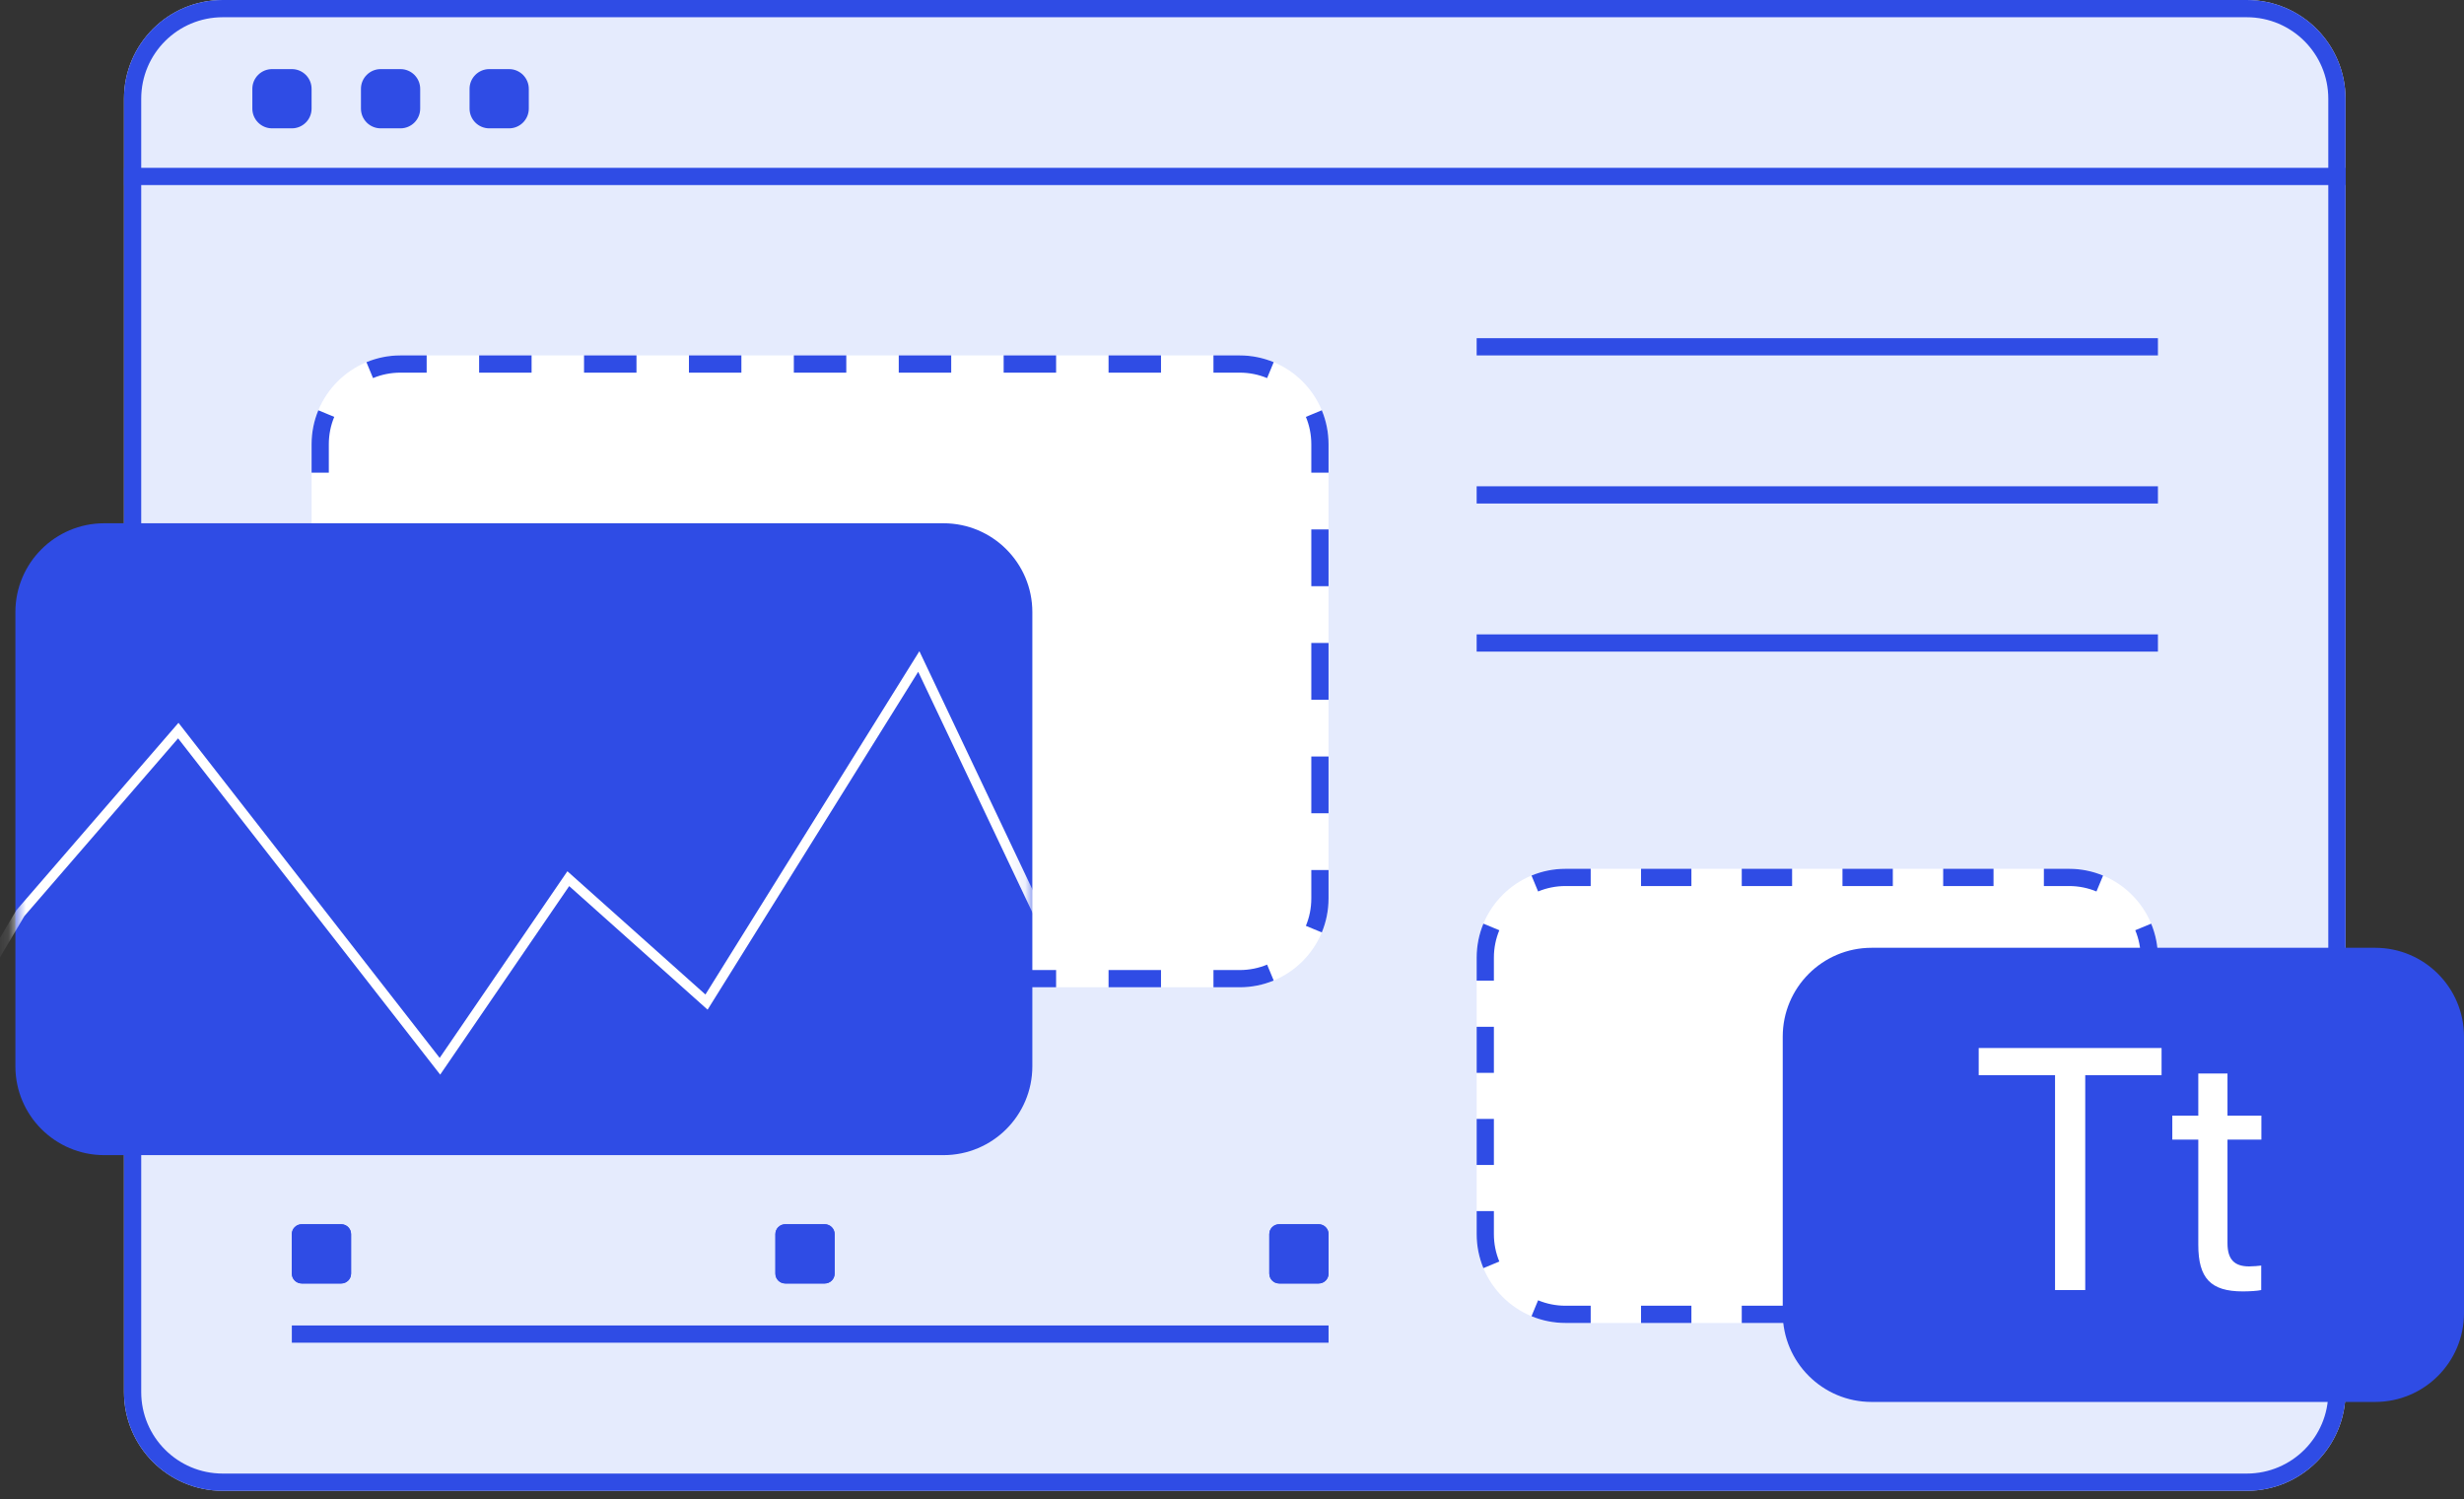 <svg width="143" height="87" viewBox="0 0 143 87" fill="none" xmlns="http://www.w3.org/2000/svg">
<rect x="0" y="0" width="143" height="87" fill="#333333" stroke="none"/>
<path d="M7.196 5.73C7.196 2.566 9.761 6.10352e-05 12.926 6.10352e-05H130.394C133.558 6.10352e-05 136.124 2.566 136.124 5.73V80.795C136.124 83.96 133.558 86.525 130.394 86.525H12.926C9.761 86.525 7.196 83.96 7.196 80.795V5.73Z" fill="#E5EBFD"/>
<path fill-rule="evenodd" clip-rule="evenodd" d="M130.394 1H12.926C10.313 1 8.196 3.118 8.196 5.73V80.795C8.196 83.407 10.313 85.525 12.926 85.525H130.394C133.006 85.525 135.124 83.407 135.124 80.795V5.73C135.124 3.118 133.006 1 130.394 1ZM12.926 6.10352e-05C9.761 6.10352e-05 7.196 2.566 7.196 5.73V80.795C7.196 83.96 9.761 86.525 12.926 86.525H130.394C133.558 86.525 136.124 83.96 136.124 80.795V5.73C136.124 2.566 133.558 6.10352e-05 130.394 6.10352e-05H12.926Z" fill="#2F4CE5"/>
<path d="M7.196 9.741H136.124V10.741H7.196V9.741Z" fill="#2F4CE5"/>
<path d="M14.645 5.157C14.645 4.524 15.158 4.011 15.791 4.011H16.937C17.57 4.011 18.083 4.524 18.083 5.157V6.303C18.083 6.936 17.57 7.449 16.937 7.449H15.791C15.158 7.449 14.645 6.936 14.645 6.303V5.157Z" fill="#2F4CE5"/>
<path d="M20.948 5.157C20.948 4.524 21.461 4.011 22.094 4.011H23.24C23.873 4.011 24.386 4.524 24.386 5.157V6.303C24.386 6.936 23.873 7.449 23.24 7.449H22.094C21.461 7.449 20.948 6.936 20.948 6.303V5.157Z" fill="#2F4CE5"/>
<path d="M27.251 5.157C27.251 4.524 27.764 4.011 28.397 4.011H29.543C30.176 4.011 30.689 4.524 30.689 5.157V6.303C30.689 6.936 30.176 7.449 29.543 7.449H28.397C27.764 7.449 27.251 6.936 27.251 6.303V5.157Z" fill="#2F4CE5"/>
<path d="M18.083 25.786C18.083 22.938 20.392 20.628 23.24 20.628H71.946C74.795 20.628 77.103 22.938 77.103 25.786V52.144C77.103 54.992 74.795 57.301 71.946 57.301H23.24C20.392 57.301 18.083 54.992 18.083 52.144V25.786Z" fill="white"/>
<path fill-rule="evenodd" clip-rule="evenodd" d="M21.266 56.91L21.649 55.986C22.138 56.189 22.675 56.301 23.24 56.301H24.762V57.301H23.24C22.541 57.301 21.874 57.162 21.266 56.91ZM70.424 57.301V56.301H71.946C72.512 56.301 73.049 56.189 73.537 55.986L73.921 56.91C73.312 57.162 72.646 57.301 71.946 57.301H70.424ZM77.103 27.433H76.103V25.786C76.103 25.22 75.991 24.683 75.788 24.195L76.712 23.812C76.964 24.42 77.103 25.086 77.103 25.786V27.433ZM24.762 20.628H23.24C22.541 20.628 21.874 20.768 21.266 21.02L21.649 21.944C22.138 21.741 22.675 21.628 23.24 21.628H24.762V20.628ZM18.083 50.497H19.083V52.144C19.083 52.71 19.195 53.247 19.398 53.735L18.474 54.118C18.222 53.51 18.083 52.844 18.083 52.144V50.497ZM18.083 47.202H19.083V43.907H18.083V47.202ZM18.083 40.612H19.083V37.318H18.083V40.612ZM18.083 34.023H19.083V30.728H18.083V34.023ZM18.083 27.433H19.083V25.786C19.083 25.22 19.195 24.683 19.398 24.195L18.474 23.812C18.222 24.42 18.083 25.086 18.083 25.786V27.433ZM27.806 20.628V21.628H30.851V20.628H27.806ZM33.895 20.628V21.628H36.939V20.628H33.895ZM39.983 20.628V21.628H43.027V20.628H39.983ZM46.071 20.628V21.628H49.115V20.628H46.071ZM52.16 20.628V21.628H55.204V20.628H52.16ZM58.248 20.628V21.628H61.292V20.628H58.248ZM64.336 20.628V21.628H67.38V20.628H64.336ZM70.424 20.628V21.628H71.946C72.512 21.628 73.049 21.741 73.537 21.944L73.921 21.02C73.312 20.768 72.646 20.628 71.946 20.628H70.424ZM77.103 30.728H76.103V34.023H77.103V30.728ZM77.103 37.318H76.103V40.612H77.103V37.318ZM77.103 43.907H76.103V47.202H77.103V43.907ZM77.103 50.497H76.103V52.144C76.103 52.71 75.991 53.247 75.788 53.735L76.712 54.118C76.964 53.51 77.103 52.844 77.103 52.144V50.497ZM67.38 57.301V56.301H64.336V57.301H67.38ZM61.292 57.301V56.301H58.248V57.301H61.292ZM55.204 57.301V56.301H52.16V57.301H55.204ZM49.115 57.301V56.301H46.071V57.301H49.115ZM43.027 57.301V56.301H39.983V57.301H43.027ZM36.939 57.301V56.301H33.895V57.301H36.939ZM30.851 57.301V56.301H27.806V57.301H30.851Z" fill="#2F4CE5"/>
<path d="M85.699 55.582C85.699 52.734 88.007 50.425 90.856 50.425H120.079C122.928 50.425 125.237 52.734 125.237 55.582V71.627C125.237 74.475 122.928 76.784 120.079 76.784H90.856C88.007 76.784 85.699 74.475 85.699 71.627V55.582Z" fill="white"/>
<path fill-rule="evenodd" clip-rule="evenodd" d="M88.882 76.392L89.265 75.469C89.754 75.671 90.29 75.784 90.856 75.784H92.317V76.784H90.856C90.156 76.784 89.49 76.645 88.882 76.392ZM118.618 76.784V75.784H120.079C120.645 75.784 121.182 75.671 121.67 75.469L122.054 76.392C121.445 76.645 120.779 76.784 120.079 76.784H118.618ZM125.237 56.919H124.237V55.582C124.237 55.017 124.124 54.48 123.922 53.991L124.845 53.608C125.097 54.216 125.237 54.883 125.237 55.582V56.919ZM92.317 50.425H90.856C90.156 50.425 89.49 50.564 88.882 50.817L89.265 51.74C89.754 51.538 90.29 51.425 90.856 51.425H92.317V50.425ZM85.699 70.29H86.699V71.627C86.699 72.192 86.811 72.729 87.014 73.218L86.09 73.601C85.838 72.993 85.699 72.326 85.699 71.627V70.29ZM85.699 67.616H86.699V64.942H85.699V67.616ZM85.699 62.267H86.699V59.593H85.699V62.267ZM85.699 56.919H86.699V55.582C86.699 55.017 86.811 54.48 87.014 53.991L86.09 53.608C85.838 54.216 85.699 54.883 85.699 55.582V56.919ZM95.239 50.425V51.425H98.162V50.425H95.239ZM101.084 50.425V51.425H104.006V50.425H101.084ZM106.929 50.425V51.425H109.851V50.425H106.929ZM112.774 50.425V51.425H115.696V50.425H112.774ZM118.618 50.425V51.425H120.079C120.645 51.425 121.182 51.538 121.67 51.74L122.054 50.817C121.445 50.564 120.779 50.425 120.079 50.425H118.618ZM125.237 59.593H124.237V62.267H125.237V59.593ZM125.237 64.942H124.237V67.616H125.237V64.942ZM125.237 70.29H124.237V71.627C124.237 72.192 124.124 72.729 123.922 73.218L124.845 73.601C125.097 72.993 125.237 72.326 125.237 71.627V70.29ZM115.696 76.784V75.784H112.774V76.784H115.696ZM109.851 76.784V75.784H106.929V76.784H109.851ZM104.006 76.784V75.784H101.084V76.784H104.006ZM98.162 76.784V75.784H95.239V76.784H98.162Z" fill="#2F4CE5"/>
<path d="M0.893 35.527C0.893 32.679 3.202 30.37 6.05 30.37H54.756C57.604 30.37 59.913 32.679 59.913 35.527V61.886C59.913 64.734 57.604 67.043 54.756 67.043H6.05C3.202 67.043 0.893 64.734 0.893 61.886V35.527Z" fill="#2F4CE5"/>
<mask id="mask0_183_366" style="mask-type:alpha" maskUnits="userSpaceOnUse" x="0" y="30" width="60" height="38">
<path d="M0.893 35.527C0.893 32.679 3.202 30.37 6.05 30.37H54.756C57.604 30.37 59.913 32.679 59.913 35.527V61.886C59.913 64.734 57.604 67.043 54.756 67.043H6.05C3.202 67.043 0.893 64.734 0.893 61.886V35.527Z" fill="#2F4CE5"/>
</mask>
<g mask="url(#mask0_183_366)">
<path fill-rule="evenodd" clip-rule="evenodd" d="M53.357 37.795L64.189 60.63L69.761 76.174L69.395 76.21C63.998 76.735 55.701 77.48 48.351 78.008C44.677 78.272 41.237 78.482 38.513 78.582C37.152 78.633 35.967 78.656 35.02 78.645C34.081 78.634 33.353 78.589 32.921 78.497C31.333 78.156 24.952 77.323 17.596 76.416C10.251 75.512 1.957 74.538 -3.438 73.917L-3.666 73.891L-3.69 73.663C-3.881 71.894 -4.14 69.182 -4.293 66.796C-4.369 65.604 -4.42 64.489 -4.422 63.612C-4.424 63.174 -4.413 62.79 -4.386 62.484C-4.361 62.193 -4.319 61.927 -4.235 61.757C-3.77 60.829 -0.591 55.429 0.932 52.858L0.945 52.836L10.358 41.952L25.517 61.4L32.929 50.567L40.94 57.721L53.357 37.795ZM53.289 38.989L41.066 58.601L33.033 51.429L25.547 62.371L10.335 42.854L1.412 53.172C-0.125 55.766 -3.271 61.111 -3.722 62.014C-3.752 62.073 -3.79 62.236 -3.816 62.533C-3.84 62.815 -3.851 63.18 -3.849 63.61C-3.847 64.47 -3.797 65.571 -3.721 66.759C-3.575 69.034 -3.333 71.61 -3.145 73.374C2.255 73.996 10.422 74.955 17.666 75.848C25.004 76.751 31.421 77.589 33.041 77.936C33.411 78.016 34.085 78.061 35.027 78.072C35.96 78.083 37.135 78.06 38.492 78.01C41.206 77.909 44.638 77.7 48.31 77.436C55.489 76.921 63.575 76.198 68.974 75.675L63.659 60.849L53.289 38.989Z" fill="white"/>
</g>
<path fill-rule="evenodd" clip-rule="evenodd" d="M125.237 20.628H85.699V19.628H125.237V20.628Z" fill="#2F4CE5"/>
<path fill-rule="evenodd" clip-rule="evenodd" d="M125.237 29.224H85.699V28.224H125.237V29.224Z" fill="#2F4CE5"/>
<path fill-rule="evenodd" clip-rule="evenodd" d="M125.237 37.819H85.699V36.819H125.237V37.819Z" fill="#2F4CE5"/>
<path d="M103.462 60.166C103.462 57.318 105.771 55.009 108.619 55.009H137.843C140.691 55.009 143 57.318 143 60.166V76.211C143 79.059 140.691 81.368 137.843 81.368H108.619C105.771 81.368 103.462 79.059 103.462 76.211V60.166Z" fill="#2F4CE5"/>
<path d="M121.018 74.874V62.403H125.448V60.826H114.836V62.403H119.266V74.874H121.018Z" fill="white"/>
<path d="M127.58 62.306V64.749H126.071V66.142H127.58V72.246C127.58 74.193 128.3 74.952 130.16 74.952C130.559 74.952 131.026 74.923 131.231 74.874V73.453C131.114 73.473 130.725 73.502 130.53 73.502C129.663 73.502 129.274 73.083 129.274 72.158V66.142H131.241V64.749H129.274V62.306H127.58Z" fill="white"/>
<path fill-rule="evenodd" clip-rule="evenodd" d="M77.104 77.93H16.937V76.93H77.104V77.93Z" fill="#2F4CE5"/>
<path d="M16.937 71.627C16.937 71.31 17.194 71.054 17.51 71.054H19.802C20.119 71.054 20.375 71.31 20.375 71.627V73.919C20.375 74.235 20.119 74.492 19.802 74.492H17.51C17.194 74.492 16.937 74.235 16.937 73.919V71.627Z" fill="#2F4CE5"/>
<path fill-rule="evenodd" clip-rule="evenodd" d="M19.802 71.627H17.51V73.919H19.802V71.627ZM17.51 71.054C17.194 71.054 16.937 71.31 16.937 71.627V73.919C16.937 74.235 17.194 74.492 17.51 74.492H19.802C20.119 74.492 20.375 74.235 20.375 73.919V71.627C20.375 71.31 20.119 71.054 19.802 71.054H17.51Z" fill="#2F4CE5"/>
<path d="M73.665 71.627C73.665 71.31 73.922 71.054 74.238 71.054H76.531C76.847 71.054 77.103 71.31 77.103 71.627V73.919C77.103 74.235 76.847 74.492 76.531 74.492H74.238C73.922 74.492 73.665 74.235 73.665 73.919V71.627Z" fill="#2F4CE5"/>
<path fill-rule="evenodd" clip-rule="evenodd" d="M76.531 71.627H74.238V73.919H76.531V71.627ZM74.238 71.054C73.922 71.054 73.665 71.31 73.665 71.627V73.919C73.665 74.235 73.922 74.492 74.238 74.492H76.531C76.847 74.492 77.103 74.235 77.103 73.919V71.627C77.103 71.31 76.847 71.054 76.531 71.054H74.238Z" fill="#2F4CE5"/>
<path d="M45 71.627C45 71.31 45.256 71.054 45.573 71.054H47.865C48.181 71.054 48.438 71.31 48.438 71.627V73.919C48.438 74.235 48.181 74.492 47.865 74.492H45.573C45.256 74.492 45 74.235 45 73.919V71.627Z" fill="#2F4CE5"/>
<path fill-rule="evenodd" clip-rule="evenodd" d="M47.865 71.627H45.573V73.919H47.865V71.627ZM45.573 71.054C45.256 71.054 45 71.31 45 71.627V73.919C45 74.235 45.256 74.492 45.573 74.492H47.865C48.181 74.492 48.438 74.235 48.438 73.919V71.627C48.438 71.31 48.181 71.054 47.865 71.054H45.573Z" fill="#2F4CE5"/>
</svg>
